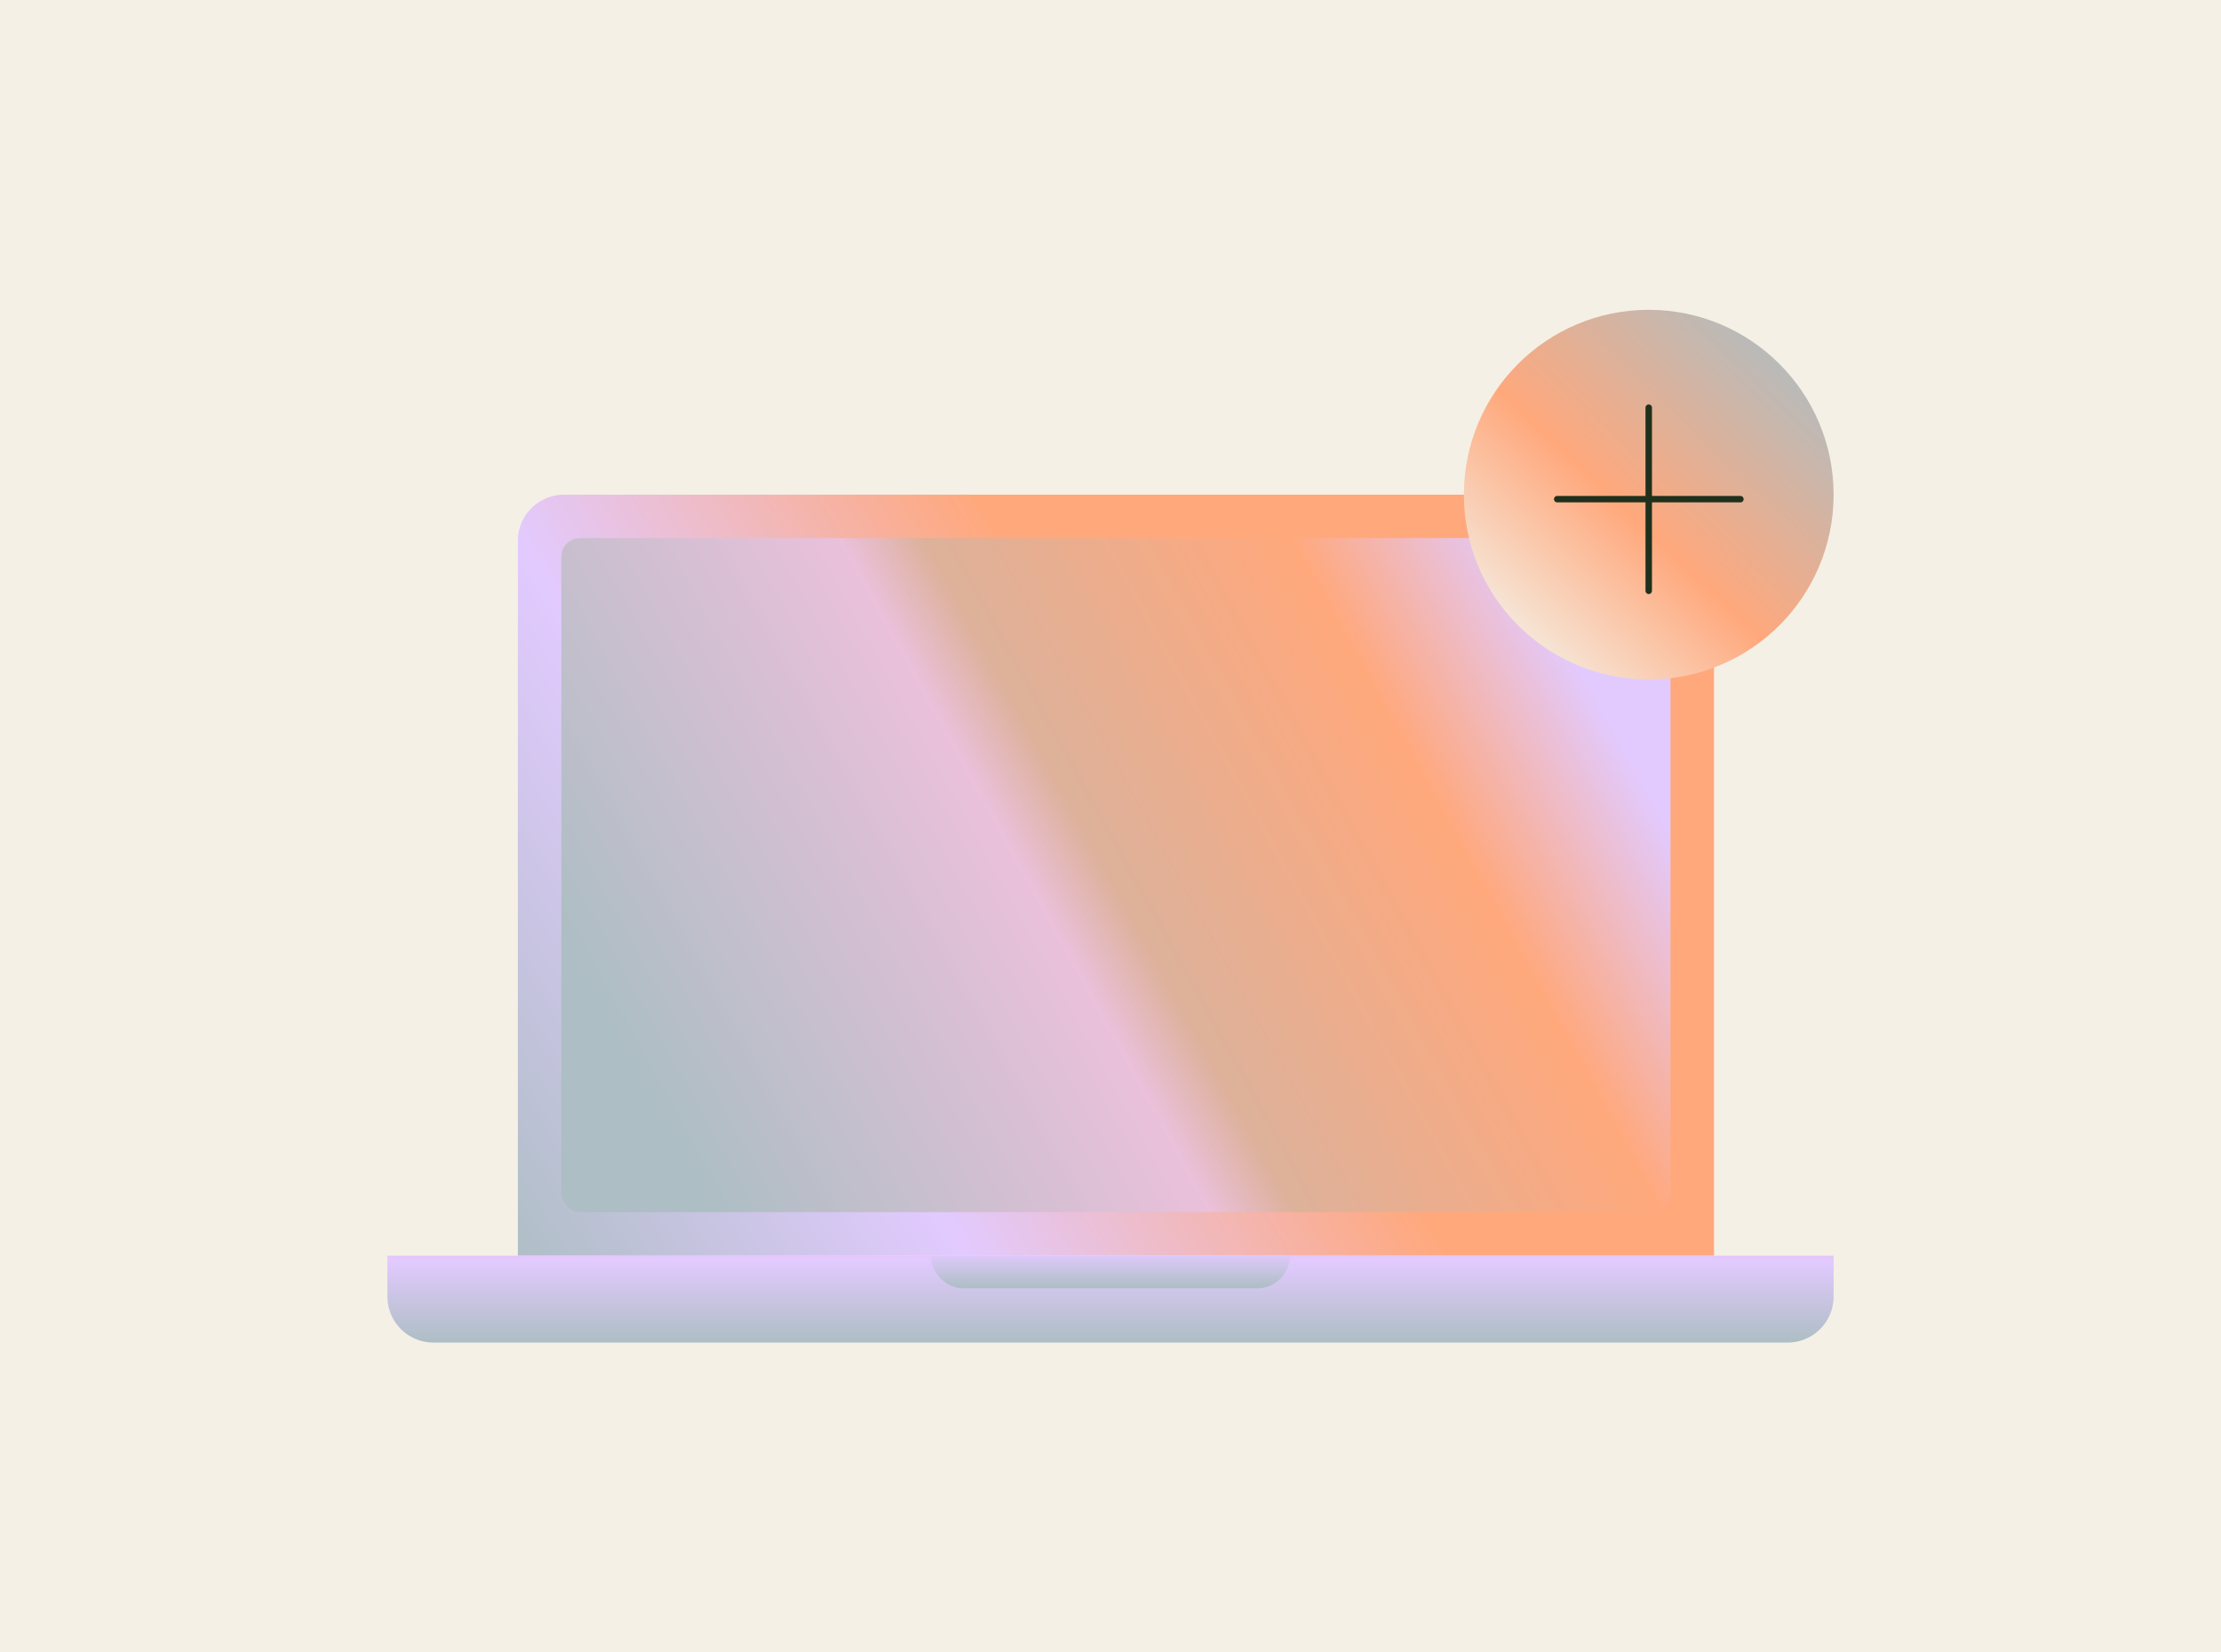 <svg xmlns="http://www.w3.org/2000/svg" fill="none" viewBox="0 0 860 640" height="640" width="860">
<rect fill="#F4F0E6" height="640" width="860"></rect>
<path fill="url(#paint0_linear_4232_618)" d="M200.525 209.421C200.525 199.567 208.514 191.579 218.367 191.579H645.841C655.695 191.579 663.683 199.567 663.683 209.421V486.316H200.525V209.421Z"></path>
<rect fill="url(#paint1_linear_4232_618)" rx="7.137" height="261.053" width="429.474" y="208.421" x="217.367"></rect>
<path fill="url(#paint2_linear_4232_618)" d="M150 502.158C150 512.012 157.988 520 167.842 520H692.158C702.012 520 710 512.012 710 502.158V486.316H150V502.158Z"></path>
<path fill="url(#paint3_linear_4232_618)" d="M360.525 486.316C360.525 493.292 366.181 498.947 373.157 498.947H486.841C493.817 498.947 499.473 493.292 499.473 486.316V486.316H360.525V486.316Z"></path>
<circle fill="url(#paint4_linear_4232_618)" r="71.579" cy="191.579" cx="638.413"></circle>
<path stroke-linejoin="round" stroke-linecap="round" stroke-width="2.5" stroke="#1F301C" d="M638.412 228.831V157.896"></path>
<path stroke-linejoin="round" stroke-linecap="round" stroke-width="2.5" stroke="#1F301C" d="M602.975 193.328L673.91 193.328"></path>
<defs>
<linearGradient gradientUnits="userSpaceOnUse" y2="492.632" x2="196.315" y1="267.369" x1="556.315" id="paint0_linear_4232_618">
<stop stop-color="#FFA87C" offset="0.262"></stop>
<stop stop-color="#E2CAFF" offset="0.637"></stop>
<stop stop-color="#ADBEC4" offset="1"></stop>
</linearGradient>
<linearGradient gradientUnits="userSpaceOnUse" y2="437.834" x2="258.223" y1="196.555" x1="696.548" id="paint1_linear_4232_618">
<stop stop-color="#E2CAFF" offset="0.207"></stop>
<stop stop-color="#FFA87C" offset="0.357"></stop>
<stop stop-color="#DDB19A" offset="0.605"></stop>
<stop stop-color="#EAC0DA" offset="0.661"></stop>
<stop stop-color="#ADBEC4" offset="1"></stop>
</linearGradient>
<linearGradient gradientUnits="userSpaceOnUse" y2="456.842" x2="430" y1="520" x1="430" id="paint2_linear_4232_618">
<stop stop-color="#ADBEC4"></stop>
<stop stop-color="#E2CAFF" offset="0.505"></stop>
<stop stop-color="#FFA87C" offset="1"></stop>
</linearGradient>
<linearGradient gradientUnits="userSpaceOnUse" y2="471.579" x2="429.999" y1="498.947" x1="429.999" id="paint3_linear_4232_618">
<stop stop-color="#ADBEC4"></stop>
<stop stop-color="#E2CAFF" offset="0.505"></stop>
<stop stop-color="#FFA87C" offset="1"></stop>
</linearGradient>
<linearGradient gradientUnits="userSpaceOnUse" y2="326.228" x2="492.865" y1="120.498" x1="687.723" id="paint4_linear_4232_618">
<stop stop-color="#ADBEC4"></stop>
<stop stop-color="#FFA87C" offset="0.339"></stop>
<stop stop-color="#F4F0E6" offset="0.595"></stop>
</linearGradient>
</defs>
</svg>
